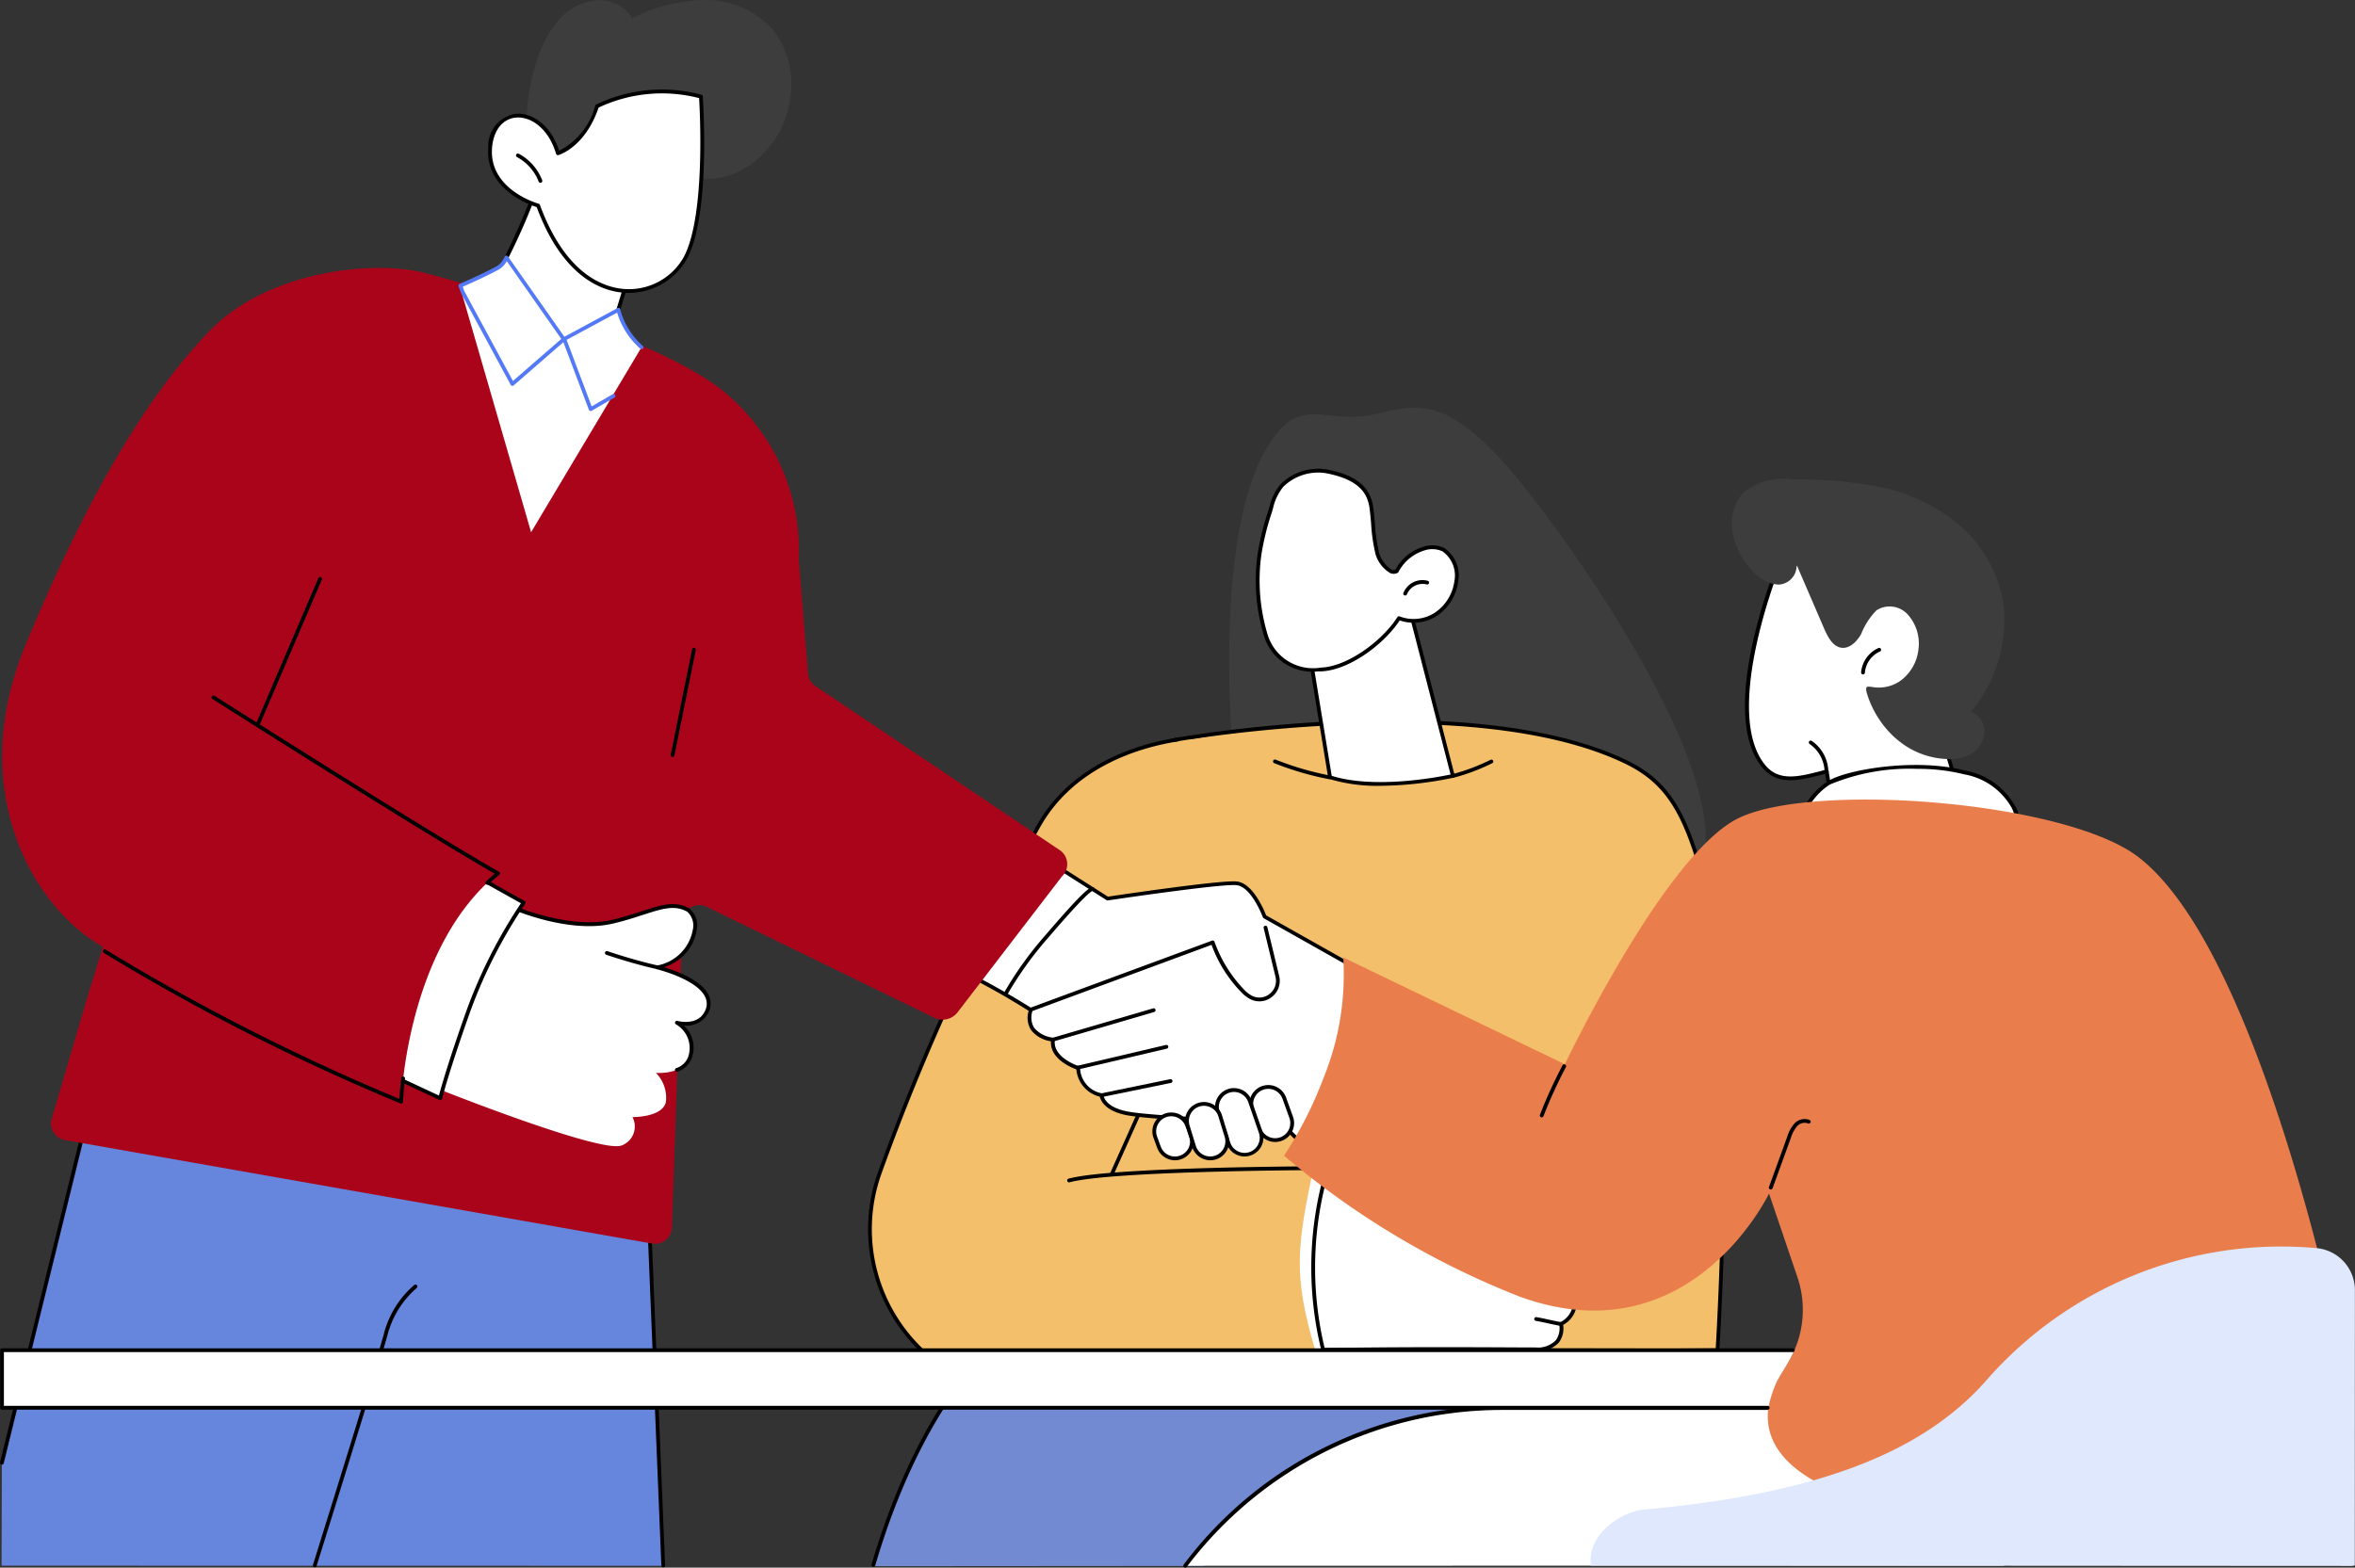 <svg id="Group_103253" data-name="Group 103253" xmlns="http://www.w3.org/2000/svg" xmlns:xlink="http://www.w3.org/1999/xlink" width="153.238" height="102.032" viewBox="0 0 153.238 102.032">
  <rect x="0" y="0" width="153.238" height="102.032" fill="#333333" stroke="none"/>
  <defs>
    <clipPath id="clip-path">
      <rect id="Rectangle_29006" data-name="Rectangle 29006" width="153.238" height="102.032" fill="none"/>
    </clipPath>
  </defs>
  <g id="Group_103252" data-name="Group 103252" transform="translate(0 0)" clip-path="url(#clip-path)">
    <path id="Path_484922" data-name="Path 484922" d="M756.819,499.489s-1.959-17.338,2.9-22.787c1.747-1.959,3.372-.336,6.305-1.044s4.973-1.2,9.962,5.2,16.143,23.015,9.3,26.619-28.465-7.985-28.465-7.985" transform="translate(-676.45 -448.719)" fill="#3d3d3d"/>
    <path id="Path_484923" data-name="Path 484923" d="M776.416,843.158c2.724,1.229,3.875,3.208,5.039,7.4,2.424,8.723,1.03,30.794,1.03,30.794s-33.62.324-39.126.039-8.079-18.507-8.26-20.715,9.26-18.222,9.26-18.222,19.99-4.736,32.057.708" transform="translate(-670.698 -793.6)" fill="#f3bf6b"/>
    <path id="Path_484924" data-name="Path 484924" d="M1179.45,898.559a10.922,10.922,0,0,1-2.729-11.515,149.113,149.113,0,0,1,10.293-22.5,12.088,12.088,0,0,1,9.074-5.719l5.761-.188-8.082,28.212s6.388-.251,12.048-.051c-1.034,5.036-.234,6.958,1.227,11.871-2.921.011-27.592-.106-27.592-.106" transform="translate(-1119.484 -810.683)" fill="#f3bf6b"/>
    <path id="Path_484925" data-name="Path 484925" d="M1373.526,899.778a.123.123,0,0,0,.084-.213,10.774,10.774,0,0,1-2.7-11.385,148.268,148.268,0,0,1,10.285-22.485c2.211-4.034,6.578-5.275,8.985-5.656a.123.123,0,0,0-.038-.243c-2.451.388-6.9,1.655-9.162,5.781a148.487,148.487,0,0,0-10.3,22.523,11.021,11.021,0,0,0,2.76,11.645.123.123,0,0,0,.084.033" transform="translate(-1313.559 -811.778)"/>
    <path id="Path_484926" data-name="Path 484926" d="M892.373,1361.551c7.971.281,17.629.886,17.922,2.169.341,1.488-.7,1.894-.7,1.894s1.1,1.193-.35,2.755c0,0,.778,2.3-.743,3.33,0,0,.372,1.635-1.67,1.641-1.578,0-7.358-.106-14.352,0-1.462-4.913-1.144-6.749-.11-11.784" transform="translate(-806.912 -1285.515)" fill="#fff"/>
    <path id="Path_484927" data-name="Path 484927" d="M889.418,1372.015h0c4.811-.079,9.549-.056,12.095-.044.737,0,1.3.006,1.626.005a1.841,1.841,0,0,0,1.519-.575,1.53,1.53,0,0,0,.272-1.139,1.685,1.685,0,0,0,.835-1.049,2.194,2.194,0,0,0-.282-1.521,3.543,3.543,0,0,0,.573-3.507,1.669,1.669,0,0,0,.663-1.979c-.091-.4-.789-.985-5.782-1.513-2.8-.3-6.6-.538-11.3-.716a.123.123,0,1,0-.009.246c14.915.567,16.751,1.615,16.848,2.039.313,1.369-.613,1.748-.623,1.751a.124.124,0,0,0-.068.165,3.324,3.324,0,0,1-.549,3.417.123.123,0,0,0-.012.152,2.039,2.039,0,0,1,.3,1.41,1.485,1.485,0,0,1-.791.934.123.123,0,0,0-.06.136,1.337,1.337,0,0,1-.211,1.024,1.617,1.617,0,0,1-1.326.48c-.33,0-.887,0-1.624-.005-2.546-.012-7.286-.035-12.1.044a.123.123,0,0,0,0,.246" transform="translate(-803.217 -1284.029)"/>
    <path id="Path_484928" data-name="Path 484928" d="M915.508,1427.367a.123.123,0,0,0,.009-.246l-.731-.052a.123.123,0,0,0-.018.246l.731.052h.009" transform="translate(-813.472 -1347.375)"/>
    <path id="Path_484929" data-name="Path 484929" d="M920.855,1476.876a.123.123,0,0,0,0-.246l-.827-.029a.124.124,0,0,0-.127.119.123.123,0,0,0,.119.127l.827.03h0" transform="translate(-819.112 -1394.14)"/>
    <path id="Path_484930" data-name="Path 484930" d="M925.314,1535.665a.123.123,0,0,0,.015-.245c-.133-.017-.461-.088-.779-.157-.337-.074-.656-.143-.8-.161a.123.123,0,1,0-.031.244c.133.017.461.088.778.157.338.074.657.143.8.161h.016" transform="translate(-823.778 -1449.373)"/>
    <path id="Path_484931" data-name="Path 484931" d="M1211.368,1371.259a.12.12,0,0,0,.034,0,.123.123,0,0,0,.085-.152,22.423,22.423,0,0,1,.292-11.788.123.123,0,0,0-.017-.111.136.136,0,0,0-.1-.051c-.571,0-14.016.031-16.865.808a.123.123,0,1,0,.065.238c2.65-.723,15.04-.793,16.633-.8a22.644,22.644,0,0,0-.244,11.771.123.123,0,0,0,.118.089" transform="translate(-1125.265 -1283.25)"/>
    <path id="Path_484932" data-name="Path 484932" d="M1332.366,1125.978a.123.123,0,0,0,.113-.073l6.372-14.228a.123.123,0,0,0-.225-.1l-6.372,14.228a.123.123,0,0,0,.112.173" transform="translate(-1260.023 -1049.432)"/>
    <path id="Path_484933" data-name="Path 484933" d="M768.713,880.18a.123.123,0,0,0,.123-.115c.014-.222,1.4-22.347-1-30.991-1.223-4.4-2.464-6.218-5.1-7.475-5.263-2.505-12.96-2.755-18.492-2.524a90.551,90.551,0,0,0-10.842,1.111.123.123,0,1,0,.043.242c.191-.034,19.192-3.363,29.184,1.393,2.564,1.221,3.773,3,4.973,7.319,2.3,8.281,1.1,29.05,1,30.794l-25.536-.04h0a.123.123,0,0,0,0,.246l25.652.04Z" transform="translate(-656.962 -792.153)"/>
    <path id="Path_484934" data-name="Path 484934" d="M1052.814,701.17l-1.687-10.282,6.582-1.825,3.1,12.021s-4.84,1.122-8,.086" transform="translate(-966.272 -650.582)" fill="#fff"/>
    <path id="Path_484935" data-name="Path 484935" d="M1054.011,699.647a24.025,24.025,0,0,0,4.745-.525.123.123,0,0,0,.092-.151l-3.1-12.021a.123.123,0,0,0-.152-.088l-6.581,1.825a.123.123,0,0,0-.088.138l1.687,10.282a.123.123,0,0,0,.083.1,10.914,10.914,0,0,0,3.317.441m4.567-.737c-.767.162-4.927.97-7.736.085l-1.657-10.1,6.354-1.762Zm-7.845.179h0Z" transform="translate(-964.192 -648.501)"/>
    <path id="Path_484936" data-name="Path 484936" d="M1004.221,886.388a.124.124,0,0,0,.032,0,13.263,13.263,0,0,0,2.5-.945.123.123,0,0,0-.11-.22,13.019,13.019,0,0,1-2.449.927.123.123,0,0,0,.032.242" transform="translate(-909.652 -835.771)"/>
    <path id="Path_484937" data-name="Path 484937" d="M1196.549,886.487a.123.123,0,0,0,.024-.244,19.662,19.662,0,0,1-3.513-1.029.123.123,0,1,0-.1.226,19.929,19.929,0,0,0,3.562,1.044l.024,0" transform="translate(-1110.051 -835.77)"/>
    <path id="Path_484938" data-name="Path 484938" d="M1046.894,553.645a12.269,12.269,0,0,0,.429,5.318,3.209,3.209,0,0,0,3.562,2.172c1.775-.058,4.091-1.768,5.085-3.343a2.684,2.684,0,0,0,2.387-.24,3.061,3.061,0,0,0,1.342-2.126,2.032,2.032,0,0,0-.836-2.092,1.715,1.715,0,0,0-1.255-.071,2.959,2.959,0,0,0-1.779,1.471c-.511.257-1.042-.563-1.258-1.12s-.3-2.577-.417-3.159c-.206-1.06-.933-1.858-2.966-2.231a3.326,3.326,0,0,0-2.833.937,4.544,4.544,0,0,0-.8,1.787,16.964,16.964,0,0,0-.66,2.7" transform="translate(-964.944 -517.565)" fill="#fff"/>
    <path id="Path_484939" data-name="Path 484939" d="M1048.564,559.174q.123,0,.251,0c1.824-.06,4.1-1.747,5.131-3.317a2.8,2.8,0,0,0,2.4-.285,3.17,3.17,0,0,0,1.4-2.212,2.153,2.153,0,0,0-.9-2.219,1.844,1.844,0,0,0-1.345-.08,3.059,3.059,0,0,0-1.834,1.495.328.328,0,0,1-.243-.006,1.984,1.984,0,0,1-.811-1.064,11.538,11.538,0,0,1-.284-2.017c-.044-.481-.083-.9-.126-1.121-.246-1.266-1.191-1.984-3.064-2.329a3.491,3.491,0,0,0-2.941.969,3.55,3.55,0,0,0-.732,1.514c-.035.113-.068.222-.1.323a17.124,17.124,0,0,0-.664,2.716,12.365,12.365,0,0,0,.437,5.387,3.275,3.275,0,0,0,3.427,2.25m5.332-3.594a.123.123,0,0,0-.1.057c-.951,1.508-3.232,3.229-4.985,3.286a3.091,3.091,0,0,1-3.445-2.1,12.19,12.19,0,0,1-.42-5.25,16.856,16.856,0,0,1,.655-2.676c.034-.1.068-.213.1-.328a3.4,3.4,0,0,1,.666-1.409,3.243,3.243,0,0,1,2.726-.9c2.254.414,2.716,1.358,2.867,2.133.041.212.081.642.123,1.1a11.2,11.2,0,0,0,.3,2.083,2.173,2.173,0,0,0,.952,1.2.567.567,0,0,0,.476-.019.123.123,0,0,0,.053-.053,2.854,2.854,0,0,1,1.7-1.41,1.606,1.606,0,0,1,1.165.062,1.928,1.928,0,0,1,.771,1.966,2.921,2.921,0,0,1-1.286,2.039,2.547,2.547,0,0,1-2.276.229.122.122,0,0,0-.044-.008" transform="translate(-962.871 -515.475)"/>
    <path id="Path_484940" data-name="Path 484940" d="M1078.965,676.976a.123.123,0,0,0,.114-.076,1.1,1.1,0,0,1,1.282-.645.123.123,0,1,0,.073-.235,1.334,1.334,0,0,0-1.583.787.123.123,0,0,0,.114.17" transform="translate(-987.531 -638.217)"/>
    <path id="Path_484941" data-name="Path 484941" d="M986.492,1628.561a38.532,38.532,0,0,1,5.4-11.644l35.926.391-2.433,3.91-17.423,7.327Z" transform="translate(-929.668 -1526.621)" fill="#718ad2"/>
    <path id="Path_484942" data-name="Path 484942" d="M1627.724,1626.516a.123.123,0,0,0,.118-.088c2.226-7.621,5.333-11.475,5.364-11.513a.123.123,0,0,0-.191-.156c-.031.038-3.169,3.932-5.41,11.6a.123.123,0,0,0,.084.153.118.118,0,0,0,.035,0" transform="translate(-1570.889 -1524.54)"/>
    <path id="Path_484943" data-name="Path 484943" d="M1976.482,1319.345l-5.358,21.563-.022,6.665,43.06.007-1.092-26.6Z" transform="translate(-1971.001 -1245.667)" fill="#6685dd"/>
    <path id="Path_484944" data-name="Path 484944" d="M2012.213,1295.895h.005a.123.123,0,0,0,.118-.128l-1.083-26.576a.123.123,0,0,0-.107-.117l-35.923-4.574a.124.124,0,0,0-.135.093l-6.024,24.467a.123.123,0,1,0,.239.059l6-24.36,35.711,4.547,1.079,26.472a.123.123,0,0,0,.123.118" transform="translate(-1969.06 -1193.883)"/>
    <path id="Path_484945" data-name="Path 484945" d="M2257.842,1515.673a.123.123,0,0,0,.117-.086c.041-.129,4.061-12.987,4.617-15.039a6.075,6.075,0,0,1,1.891-3.051.123.123,0,0,0-.149-.2,6.226,6.226,0,0,0-1.979,3.182c-.555,2.047-4.573,14.9-4.614,15.03a.123.123,0,0,0,.081.154.12.12,0,0,0,.037.006" transform="translate(-2237.36 -1413.661)"/>
    <path id="Path_484946" data-name="Path 484946" d="M1106.483,1015.615l2.782,1.77s7.313-1.094,8.388-1,1.831,2.169,1.831,2.169l9.557,5.387-4.714,11.73-3.82-3.71s-8.175-.241-10.006-.609c-.755-.152-1.5-.5-1.636-1.177a1.853,1.853,0,0,1-1.507-1.77s-1.83-.573-1.64-1.847c0,0-1.955-.174-1.439-1.929a53.208,53.208,0,0,0-4.794-2.666c-.588-.113,2.665-5.64,7-6.354" transform="translate(-1037.2 -958.898)" fill="#fff"/>
    <path id="Path_484947" data-name="Path 484947" d="M1122.245,1033.718l.026,0a.124.124,0,0,0,.089-.075l4.714-11.73a.123.123,0,0,0-.054-.153l-9.518-5.365c-.12-.312-.856-2.109-1.919-2.206-1.044-.1-7.7.889-8.372.99l-2.743-1.746a.124.124,0,0,0-.086-.018,9.452,9.452,0,0,0-5.095,3.081,8.01,8.01,0,0,0-2.076,3.266.219.219,0,0,0,.169.25,47.482,47.482,0,0,1,4.674,2.6,1.489,1.489,0,0,0,.157,1.252,1.991,1.991,0,0,0,1.291.726c-.069,1.131,1.293,1.7,1.654,1.829a2,2,0,0,0,1.524,1.777c.154.584.759,1.009,1.716,1.2,1.767.355,9.24.588,9.979.61l3.786,3.677a.122.122,0,0,0,.086.035m4.56-11.8-4.606,11.46-3.689-3.583a.124.124,0,0,0-.082-.035c-.081,0-8.186-.245-9.985-.607-.516-.1-1.4-.382-1.54-1.08a.123.123,0,0,0-.086-.094,1.724,1.724,0,0,1-1.42-1.646.124.124,0,0,0-.086-.124c-.017-.005-1.727-.557-1.555-1.711a.123.123,0,0,0-.025-.094.125.125,0,0,0-.086-.047,1.874,1.874,0,0,1-1.234-.637,1.3,1.3,0,0,1-.1-1.135.123.123,0,0,0-.054-.14,51.882,51.882,0,0,0-4.8-2.674,2.525,2.525,0,0,1,.43-1.017c.9-1.533,3.4-4.559,6.489-5.093l2.742,1.745a.123.123,0,0,0,.084.018c.073-.011,7.309-1.09,8.359-.995.985.09,1.719,2.068,1.727,2.088a.124.124,0,0,0,.055.065Z" transform="translate(-1035.118 -956.818)"/>
    <path id="Path_484948" data-name="Path 484948" d="M1468.645,1040.893a.123.123,0,0,0,.109-.065,23.024,23.024,0,0,1,2.635-3.649c2.245-2.623,2.747-2.981,2.855-3.022a.123.123,0,0,0,.094-.223c-.135-.087-.318-.207-3.136,3.086a23.267,23.267,0,0,0-2.665,3.693.123.123,0,0,0,.109.181" transform="translate(-1403.166 -976.165)"/>
    <path id="Path_484949" data-name="Path 484949" d="M1252.974,1084.529a.125.125,0,0,0,.043-.008l11.713-4.327a8.629,8.629,0,0,0,2.072,3.22,2.6,2.6,0,0,0,.364.268,1.292,1.292,0,0,0,1.449-.071,1.319,1.319,0,0,0,.514-1.39l-.769-3.178a.123.123,0,1,0-.239.058l.769,3.177a1.077,1.077,0,0,1-.42,1.134,1.05,1.05,0,0,1-1.177.058,2.31,2.31,0,0,1-.328-.242,8.7,8.7,0,0,1-2.044-3.233.123.123,0,0,0-.159-.076l-11.83,4.37a.123.123,0,0,0,.043.239" transform="translate(-1185.894 -1018.696)"/>
    <path id="Path_484950" data-name="Path 484950" d="M1397.779,1177.331a.126.126,0,0,0,.035-.005l6.546-1.915a.123.123,0,1,0-.069-.236l-6.546,1.915a.123.123,0,0,0,.034.241" transform="translate(-1329.262 -1109.542)"/>
    <path id="Path_484951" data-name="Path 484951" d="M1382.949,1219.425a.118.118,0,0,0,.028,0l5.778-1.358a.123.123,0,1,0-.056-.239l-5.778,1.358a.123.123,0,0,0,.028.243" transform="translate(-1312.836 -1149.813)"/>
    <path id="Path_484952" data-name="Path 484952" d="M1377.921,1258.843l.025,0,4.494-.924a.123.123,0,0,0-.049-.241l-4.495.925a.123.123,0,0,0,.025.244" transform="translate(-1306.244 -1187.438)"/>
    <path id="Path_484953" data-name="Path 484953" d="M1238.4,1268.343l.448,1.244a1.107,1.107,0,1,0,2.079-.762l-.448-1.244a1.107,1.107,0,0,0-2.079.762" transform="translate(-1156.91 -1196.108)" fill="#fff"/>
    <path id="Path_484954" data-name="Path 484954" d="M1237.8,1268.348a1.23,1.23,0,0,0,1.154-1.654l-.448-1.244a1.23,1.23,0,1,0-2.311.846l.448,1.244a1.233,1.233,0,0,0,1.156.808m-.451-3.459a.991.991,0,0,1,.926.646l.447,1.244a.984.984,0,1,1-1.848.678l-.447-1.243h0a.984.984,0,0,1,.922-1.323" transform="translate(-1154.823 -1194.02)"/>
    <path id="Path_484955" data-name="Path 484955" d="M1355.23,1300.281l.238.65a1.107,1.107,0,0,0,2.079-.762l-.238-.65a1.107,1.107,0,0,0-2.079.762" transform="translate(-1280.056 -1226.262)" fill="#fff"/>
    <path id="Path_484956" data-name="Path 484956" d="M1354.423,1299.694a1.23,1.23,0,0,0,1.154-1.654l-.238-.65a1.23,1.23,0,0,0-2.31.847l.238.65a1.233,1.233,0,0,0,1.156.807m-.241-2.864a.992.992,0,0,1,.926.645l.238.65a.984.984,0,1,1-1.848.677l-.238-.65h0a.984.984,0,0,1,.922-1.323" transform="translate(-1277.969 -1224.175)"/>
    <path id="Path_484957" data-name="Path 484957" d="M1274.138,1271.884l.689,1.989a1.107,1.107,0,1,0,2.079-.762l-.689-1.989a1.107,1.107,0,1,0-2.079.762" transform="translate(-1194.885 -1199.451)" fill="#fff"/>
    <path id="Path_484958" data-name="Path 484958" d="M1273.78,1272.634a1.23,1.23,0,0,0,1.154-1.654l-.688-1.987a1.23,1.23,0,1,0-2.311.844l.689,1.988a1.234,1.234,0,0,0,1.157.809m-.692-4.2a.99.99,0,0,1,.926.645l.688,1.987a.984.984,0,1,1-1.847.679l-.688-1.987v0a.984.984,0,0,1,.922-1.323" transform="translate(-1192.798 -1197.363)"/>
    <path id="Path_484959" data-name="Path 484959" d="M1314.057,1288.085l.41,1.332a1.107,1.107,0,1,0,2.079-.762l-.41-1.332a1.107,1.107,0,0,0-2.079.762" transform="translate(-1236.755 -1214.748)" fill="#fff"/>
    <path id="Path_484960" data-name="Path 484960" d="M1313.422,1288.179a1.23,1.23,0,0,0,1.153-1.654l-.408-1.326a1.23,1.23,0,1,0-2.313.838l.409,1.329a1.237,1.237,0,0,0,1.159.813m-.414-3.546a.991.991,0,0,1,.926.645l.408,1.326a.984.984,0,1,1-1.846.684l-.408-1.326,0-.006a.985.985,0,0,1,.585-1.263.973.973,0,0,1,.337-.06" transform="translate(-1234.669 -1212.66)"/>
    <path id="Path_484961" data-name="Path 484961" d="M1547.772,320.689c-4.492-4.13-19.961-8.081-19.961-8.081-3.626-.843-10.209.043-13.814,3.736-4.219,4.321-8.212,11.227-12.061,20.555s.4,16.976,5.053,19.6l-.985,3.186-2.347,8a1.1,1.1,0,0,0,.865,1.393l38.2,6.735a1.1,1.1,0,0,0,1.29-1.046l.68-19.924a1.1,1.1,0,0,1,1.588-.948l14.8,7.22a1.236,1.236,0,0,0,1.522-.358l6.794-8.847a1.1,1.1,0,0,0-.149-1.706l-15.9-10.678a1.1,1.1,0,0,1-.482-.813s-.6-7.424-.6-7.451a13.36,13.36,0,0,0-4.5-10.579" transform="translate(-1500.291 -294.873)" fill="#aa041a"/>
    <path id="Path_484962" data-name="Path 484962" d="M2368.92,682.181a.123.123,0,0,0,.113-.075l4.054-9.471a.123.123,0,0,0-.226-.1l-4.054,9.471a.123.123,0,0,0,.113.172" transform="translate(-2352.145 -634.91)"/>
    <path id="Path_484963" data-name="Path 484963" d="M1933.3,762.039a.123.123,0,0,0,.12-.1l1.39-6.864a.123.123,0,0,0-.241-.049l-1.39,6.864a.123.123,0,0,0,.1.145l.025,0" transform="translate(-1889.535 -712.769)"/>
    <path id="Path_484964" data-name="Path 484964" d="M1923.059,1055.873s3.724,1.671,6.5,1.024c2.435-.567,3.677-1.473,4.936-.761.75.424.81,2.913-2.011,3.73,0,0,4.082.983,3.227,2.872-.51,1.127-1.947.728-1.947.728a1.82,1.82,0,0,1,.861,2.2c-.391,1.231-2.226,1.071-2.226,1.071a2.307,2.307,0,0,1,.647,1.913c-.254,1-2.174.965-2.174.965a1.315,1.315,0,0,1-.7,1.846c-1.328.552-11.942-3.68-11.942-3.68a31.188,31.188,0,0,0,2.02-6.923c.753-4.186,2.8-4.982,2.8-4.982" transform="translate(-1889.719 -996.908)" fill="#fff"/>
    <path id="Path_484965" data-name="Path 484965" d="M1929.658,1064.6a.122.122,0,0,0,.044-.008,1.45,1.45,0,0,0,.925-.877,1.946,1.946,0,0,0-.529-2.124,1.573,1.573,0,0,0,1.625-.862,1.262,1.262,0,0,0,0-1.12c-.479-.98-2.141-1.581-2.912-1.813a3.013,3.013,0,0,0,2.136-2.414,1.42,1.42,0,0,0-.487-1.412c-.917-.518-1.825-.223-3.083.186-.56.182-1.194.388-1.942.563-2.709.631-6.261-.871-6.3-.886a.123.123,0,0,0-.084,0c-.092.028-2.26.735-3.018,4.947a.123.123,0,0,0,.243.044c.673-3.742,2.515-4.623,2.808-4.741.445.185,3.755,1.5,6.4.881.758-.177,1.4-.385,1.963-.568,1.242-.4,2.063-.671,2.885-.206a1.206,1.206,0,0,1,.364,1.169,2.879,2.879,0,0,1-2.348,2.335.123.123,0,0,0,.005.238c.026.006,2.576.633,3.142,1.792a1.013,1.013,0,0,1,0,.91c-.46,1.016-1.747.675-1.8.66a.123.123,0,0,0-.094.226,1.777,1.777,0,0,1,.791,2.123,1.216,1.216,0,0,1-.78.726.123.123,0,0,0,.044.238" transform="translate(-1885.615 -994.848)"/>
    <path id="Path_484966" data-name="Path 484966" d="M1979.326,1109.614a.123.123,0,0,0,.026-.243c-1.576-.349-3.252-.924-3.269-.93a.123.123,0,1,0-.08.233c.017.006,1.707.586,3.3.938a.117.117,0,0,0,.027,0" transform="translate(-1936.556 -1046.533)"/>
    <path id="Path_484967" data-name="Path 484967" d="M2133.745,1039.515c.317-2.791,1.468-9.088,5.559-12.906l2.53,1.417a31.989,31.989,0,0,0-3.562,6.951c-1.4,3.916-1.868,5.778-1.868,5.778Z" transform="translate(-2107.754 -969.278)" fill="#fff"/>
    <path id="Path_484968" data-name="Path 484968" d="M2134.322,1038.8a.123.123,0,0,0,.119-.093c0-.019.481-1.9,1.864-5.767a32.14,32.14,0,0,1,3.547-6.921.123.123,0,0,0-.041-.179l-2.53-1.417a.122.122,0,0,0-.144.017c-4.164,3.887-5.3,10.374-5.6,12.983a.123.123,0,0,0,.07.125l2.658,1.24a.123.123,0,0,0,.052.011m5.252-12.811a32.659,32.659,0,0,0-3.5,6.869c-1.173,3.277-1.7,5.137-1.834,5.646l-2.444-1.14c.306-2.622,1.438-8.886,5.444-12.681Z" transform="translate(-2105.673 -967.197)"/>
    <path id="Path_484969" data-name="Path 484969" d="M2170.712,812.788s14.172,9.017,18.517,11.453c-5.982,4.851-6.3,14.864-6.3,14.864a132.854,132.854,0,0,1-19.231-9.846Z" transform="translate(-2156.822 -767.398)" fill="#aa041a"/>
    <path id="Path_484970" data-name="Path 484970" d="M2179.426,822.9a.124.124,0,0,0,.085-.034c.225-.214.459-.42.7-.611a.123.123,0,0,0-.017-.2c-4.293-2.406-18.37-11.359-18.511-11.449a.123.123,0,0,0-.132.208c.14.089,13.893,8.836,18.366,11.368-.194.162-.386.333-.571.509a.123.123,0,0,0,0,.174.122.122,0,0,0,.089.038" transform="translate(-2147.723 -765.317)"/>
    <path id="Path_484971" data-name="Path 484971" d="M2291.486,1116.6a.123.123,0,0,0,.123-.119c0-.006.02-.583.129-1.509a.123.123,0,0,0-.244-.029c-.075.639-.108,1.114-.122,1.355a139.966,139.966,0,0,1-19.109-9.713.123.123,0,0,0-.131.208,140,140,0,0,0,19.308,9.8.125.125,0,0,0,.046.009" transform="translate(-2265.385 -1044.775)"/>
    <path id="Path_484972" data-name="Path 484972" d="M1984.552,203.268l4.634,16,7.222-12.1a4.374,4.374,0,0,1-1.546-2.372l2.177-7.135-7.034-2.109s-2.052,5.981-2.934,6.484-2.52,1.236-2.52,1.236" transform="translate(-1954.628 -184.627)" fill="#fff"/>
    <path id="Path_484973" data-name="Path 484973" d="M1989.772,202.833a.123.123,0,0,0,.118-.087l2.177-7.135a.123.123,0,0,0-.082-.154l-7.035-2.108a.123.123,0,0,0-.152.078,45.646,45.646,0,0,1-2.432,5.862.123.123,0,1,0,.211.127,43.017,43.017,0,0,0,2.416-5.8l6.8,2.039-2.141,7.017a.123.123,0,0,0,.082.154.122.122,0,0,0,.036.005" transform="translate(-1949.538 -182.546)"/>
    <path id="Path_484974" data-name="Path 484974" d="M1995.88,361.556a.123.123,0,0,0,.07-.224,4.916,4.916,0,0,1-1.466-2.381.123.123,0,0,0-.233.08,5.028,5.028,0,0,0,1.56,2.5.122.122,0,0,0,.069.022" transform="translate(-1954.134 -338.826)" fill="#5479f7"/>
    <path id="Path_484975" data-name="Path 484975" d="M2029.94,307.991a.123.123,0,0,0,.062-.017l1.481-.858a.123.123,0,1,0-.123-.213l-1.355.785-1.631-4.33,3.425-1.849a.123.123,0,0,0-.117-.217l-3.452,1.864-3.673-5.232a.123.123,0,0,0-.214.023l-.044.1a1.336,1.336,0,0,1-.411.484c-.866.494-2.462,1.179-2.478,1.186a.123.123,0,0,0-.067.155l.145.4a.138.138,0,0,0,.007.017l3.244,6a.123.123,0,0,0,.189.034l3.238-2.814,1.659,4.4a.123.123,0,0,0,.115.08m-1.911-4.692-3.147,2.735-3.166-5.852-.1-.281c.375-.163,1.65-.727,2.4-1.152a1.42,1.42,0,0,0,.465-.513Z" transform="translate(-1991.506 -281.237)" fill="#5479f7"/>
    <path id="Path_484976" data-name="Path 484976" d="M1824.194,1.316a3.747,3.747,0,0,1,2.416-1.293,2.563,2.563,0,0,1,2.4,1.153A10.574,10.574,0,0,1,1833.844,0a5.835,5.835,0,0,1,4.407,2.056,5.8,5.8,0,0,1,.97,4.621,6.243,6.243,0,0,1-3.169,4.429,4.759,4.759,0,0,1-5.263-.623,2.551,2.551,0,0,1-1.611,1.056,6.254,6.254,0,0,1-1.968.058,23.817,23.817,0,0,1-3.1-.487c-.589-.133-1.524-.35-1.852-.927a4.352,4.352,0,0,1-.139-1.711,13.246,13.246,0,0,1,.733-4.712,7.146,7.146,0,0,1,1.346-2.444" transform="translate(-1787.855 0.004)" fill="#3d3d3d"/>
    <path id="Path_484977" data-name="Path 484977" d="M1930.166,110.423s1.694-.492,2.547-3.059a9.658,9.658,0,0,1,6.757-.627s.532,7.619-1.013,10.5-6.916,3.844-9.577-3.412c0,0-3.355-.9-3.121-3.779s3.464-2.772,4.407.376" transform="translate(-1893.863 -100.453)" fill="#fff"/>
    <path id="Path_484978" data-name="Path 484978" d="M1930.166,110.423s1.694-.492,2.547-3.059a9.658,9.658,0,0,1,6.757-.627s.532,7.619-1.013,10.5-6.916,3.844-9.577-3.412c0,0-3.355-.9-3.121-3.779s3.464-2.772,4.407.376" transform="translate(-1893.863 -100.453)" fill="#fff"/>
    <path id="Path_484979" data-name="Path 484979" d="M1932.626,117.488a4.335,4.335,0,0,0,3.792-2.217c1.545-2.88,1.049-10.255,1.028-10.567a.123.123,0,0,0-.09-.11,9.874,9.874,0,0,0-6.85.637.123.123,0,0,0-.057.069,4.572,4.572,0,0,1-2.352,2.937c-.586-1.8-1.88-2.507-2.858-2.4a2.115,2.115,0,0,0-1.75,2.179c-.221,2.726,2.683,3.744,3.149,3.889,1.714,4.622,4.3,5.479,5.688,5.577q.15.011.3.011m4.58-12.68c.052.852.419,7.694-1,10.347a4.089,4.089,0,0,1-3.858,2.077c-1.337-.094-3.83-.931-5.5-5.474a.123.123,0,0,0-.084-.077c-.033-.009-3.253-.907-3.03-3.65.091-1.116.677-1.864,1.531-1.954.9-.095,2.11.6,2.635,2.356a.123.123,0,0,0,.152.083c.071-.021,1.745-.534,2.614-3.091a9.648,9.648,0,0,1,6.539-.617" transform="translate(-1891.716 -98.427)"/>
    <path id="Path_484980" data-name="Path 484980" d="M2113.689,180.851a.126.126,0,0,0,.044-.008.123.123,0,0,0,.071-.159,3.315,3.315,0,0,0-1.523-1.724.123.123,0,0,0-.116.217,3.067,3.067,0,0,1,1.409,1.594.123.123,0,0,0,.115.079" transform="translate(-2078.524 -168.953)"/>
    <path id="Path_484981" data-name="Path 484981" d="M462.312,1651.34l-4.158-10.261H429.59a25.7,25.7,0,0,0-20.549,10.263Z" transform="translate(-331.917 -1549.434)" fill="#fff"/>
    <path id="Path_484982" data-name="Path 484982" d="M408.385,1649.385a.122.122,0,0,0,.1-.049,25.7,25.7,0,0,1,20.451-10.214h28.482l4.046,9.675a.123.123,0,0,0,.227-.1l-4.078-9.751a.123.123,0,0,0-.114-.076H428.934a25.828,25.828,0,0,0-20.648,10.312.123.123,0,0,0,.1.2" transform="translate(-331.261 -1547.353)"/>
    <path id="Path_484983" data-name="Path 484983" d="M463.221,673.225l-2.229-7.548s-.214-8.419-2.078-9.326-8.146-.388-8.146-.388-3.923,9.642-.927,13.15c1.021,1.195,2.574.662,4.058.293l.662,4.167Z" transform="translate(-335.041 -619.191)" fill="#fff"/>
    <path id="Path_484984" data-name="Path 484984" d="M452.489,671.576h.005l8.659-.348a.123.123,0,0,0,.113-.158l-2.225-7.533c-.014-.53-.26-8.5-2.147-9.418s-7.952-.421-8.21-.4a.123.123,0,0,0-.1.076c-.161.4-3.917,9.752-.906,13.276.985,1.153,2.42.784,3.809.427l.243-.062.641,4.034a.123.123,0,0,0,.121.1m8.5-.587-8.392.337-.645-4.059a.123.123,0,0,0-.151-.1l-.375.1c-1.376.354-2.675.687-3.56-.349-2.781-3.255.574-12.072.919-12.953.719-.055,6.3-.447,8.006.382,1.777.864,2.007,9.135,2.009,9.219a.128.128,0,0,0,.005.032Z" transform="translate(-332.969 -617.071)"/>
    <path id="Path_484985" data-name="Path 484985" d="M614.6,865.365l.024,0a.123.123,0,0,0,.1-.144l-.02-.106a2.479,2.479,0,0,0-1.075-1.9.123.123,0,0,0-.136.205,2.252,2.252,0,0,1,.969,1.737l.021.106a.123.123,0,0,0,.121.1" transform="translate(-495.739 -814.991)"/>
    <path id="Path_484986" data-name="Path 484986" d="M418.84,575.537a5.286,5.286,0,0,0,3.482,1.324,2.681,2.681,0,0,0,1.477-.393,1.73,1.73,0,0,0,.773-1.378,1.322,1.322,0,0,0-.869-1.3A9.423,9.423,0,0,0,425.8,566.6a8.682,8.682,0,0,0-3.041-5.128,11.683,11.683,0,0,0-5.159-2.361,29.259,29.259,0,0,0-5.53-.454,4.106,4.106,0,0,0-3.225.9,3.113,3.113,0,0,0-.65,2.552,4.808,4.808,0,0,0,1.233,2.444,2.507,2.507,0,0,0,1.719.953,1.225,1.225,0,0,0,1.207-1.3l1.775,4.114c.229.531.524,1.125,1.032,1.271.573.165,1.1-.336,1.4-.876a4.655,4.655,0,0,1,.993-1.535,1.589,1.589,0,0,1,2.051.288,2.831,2.831,0,0,1,.677,2.285,2.919,2.919,0,0,1-1.225,2.052,2.452,2.452,0,0,1-1.4.4c-.626-.012-.968-.312-.664.569a6.464,6.464,0,0,0,1.842,2.767" transform="translate(-295.454 -527.455)" fill="#3d3d3d"/>
    <path id="Path_484987" data-name="Path 484987" d="M552.313,756.835a.123.123,0,0,0,.122-.111,1.66,1.66,0,0,1,.976-1.379.123.123,0,0,0-.09-.229,1.912,1.912,0,0,0-1.131,1.583.123.123,0,0,0,.11.135h.012" transform="translate(-431.088 -712.939)"/>
    <path id="Path_484988" data-name="Path 484988" d="M394.276,896.516a4.039,4.039,0,0,1,1.52-1.716c1.376-.948,10.129-2.36,12.019,1.571,2.147,4.468-13.539.145-13.539.145" transform="translate(-276.798 -843.843)" fill="#fff"/>
    <path id="Path_484989" data-name="Path 484989" d="M403.013,896.422c1.326,0,2.369-.2,2.807-.722a1.3,1.3,0,0,0,.022-1.473,4.655,4.655,0,0,0-3.237-2.315c-3.259-.865-7.888-.045-8.962.7a4.131,4.131,0,0,0-1.566,1.776.123.123,0,0,0,.083.16c.364.1,6.878,1.879,10.853,1.879m-3.6-4.633a12.406,12.406,0,0,1,3.128.36,4.424,4.424,0,0,1,3.079,2.184c.251.522.254.917.011,1.209-1.552,1.858-11.938-.843-13.267-1.2a4.273,4.273,0,0,1,1.419-1.534,13.443,13.443,0,0,1,5.631-1.021" transform="translate(-274.715 -841.751)"/>
    <path id="Path_484990" data-name="Path 484990" d="M77.156,969.934s-5.3-27.868-13.669-34.264c-4.779-3.65-21.284-4.9-26.064-2.491s-11.237,15.988-11.237,15.988l-14.422-6.951a17.844,17.844,0,0,1-1.274,7.82,25.911,25.911,0,0,1-2.578,5.083,54.226,54.226,0,0,0,15.32,9.167c11.121,4.055,16.237-6.705,16.237-6.705l1.849,5.447a6.61,6.61,0,0,1-.779,5.817c-1.561,2.319-2.525,5.941,3.908,8.384,10.134,3.848,32.709-7.3,32.709-7.3" transform="translate(75.64 -879.898)" fill="#ea7d4c"/>
    <path id="Path_484991" data-name="Path 484991" d="M919.36,1243.957a.123.123,0,0,0,.115-.078,30.047,30.047,0,0,1,1.455-3.187.123.123,0,1,0-.217-.115,30.252,30.252,0,0,0-1.467,3.214.123.123,0,0,0,.07.159.117.117,0,0,0,.045.009" transform="translate(-819.041 -1171.234)"/>
    <path id="Path_484992" data-name="Path 484992" d="M634.487,1308.683a.123.123,0,0,0,.116-.081l1.182-3.253a2.187,2.187,0,0,1,.408-.778.656.656,0,0,1,.706-.193.123.123,0,1,0,.105-.222.9.9,0,0,0-.99.245,2.369,2.369,0,0,0-.462.864l-1.182,3.253a.123.123,0,0,0,.116.165" transform="translate(-519.263 -1231.263)"/>
    <path id="Path_484993" data-name="Path 484993" d="M49.524,1473.7l.2-.032.007-17.921a2.747,2.747,0,0,0-2.517-2.736l-.174-.015a25.485,25.485,0,0,0-21.262,8.59c-3.905,4.456-10.421,7.382-22.362,8.447-1.183.105-3.649,1.419-3.4,3.639Z" transform="translate(103.501 -1371.776)" fill="#dfe8fd"/>
    <path id="Path_484994" data-name="Path 484994" d="M1120.653,1572.811l-95.784-.043.018,3.74,95.874.029Z" transform="translate(-1024.756 -1484.937)" fill="#fff"/>
    <path id="Path_484995" data-name="Path 484995" d="M1022.682,1576.509l96,.029-.107-3.726-95.908-.043Z" transform="translate(-1022.552 -1484.938)" fill="#fff"/>
    <path id="Path_484996" data-name="Path 484996" d="M1020.478,1576.509l96,.029-.107-3.726-95.908-.043Z" transform="translate(-1020.225 -1484.938)" fill="#fff"/>
    <path id="Path_484997" data-name="Path 484997" d="M1018.275,1576.509l96,.029-.107-3.726-95.908-.043Z" transform="translate(-1017.898 -1484.938)" fill="#fff"/>
    <path id="Path_484998" data-name="Path 484998" d="M1016.071,1576.509l96,.029-.107-3.726-95.908-.043Z" transform="translate(-1015.571 -1484.938)" fill="#fff"/>
    <path id="Path_484999" data-name="Path 484999" d="M1013.866,1576.509l96,.029-.107-3.726-95.908-.043Z" transform="translate(-1013.244 -1484.938)" fill="#fff"/>
    <path id="Path_485000" data-name="Path 485000" d="M653.211,1576.509l114.327.038a7.648,7.648,0,0,1,.51-1.607c.209-.431.527-.907.733-1.26a7.83,7.83,0,0,0,.444-.854l-116.033-.057Z" transform="translate(-652.465 -1484.938)" fill="#fff"/>
    <path id="Path_485001" data-name="Path 485001" d="M653.1,1575.288H767.988a.123.123,0,0,0,0-.246H653.22v-3.5l116.4,0a.123.123,0,0,0,0-.246l-116.519,0a.123.123,0,0,0-.123.123v3.751a.123.123,0,0,0,.123.123" transform="translate(-652.966 -1483.539)"/>
  </g>
</svg>
